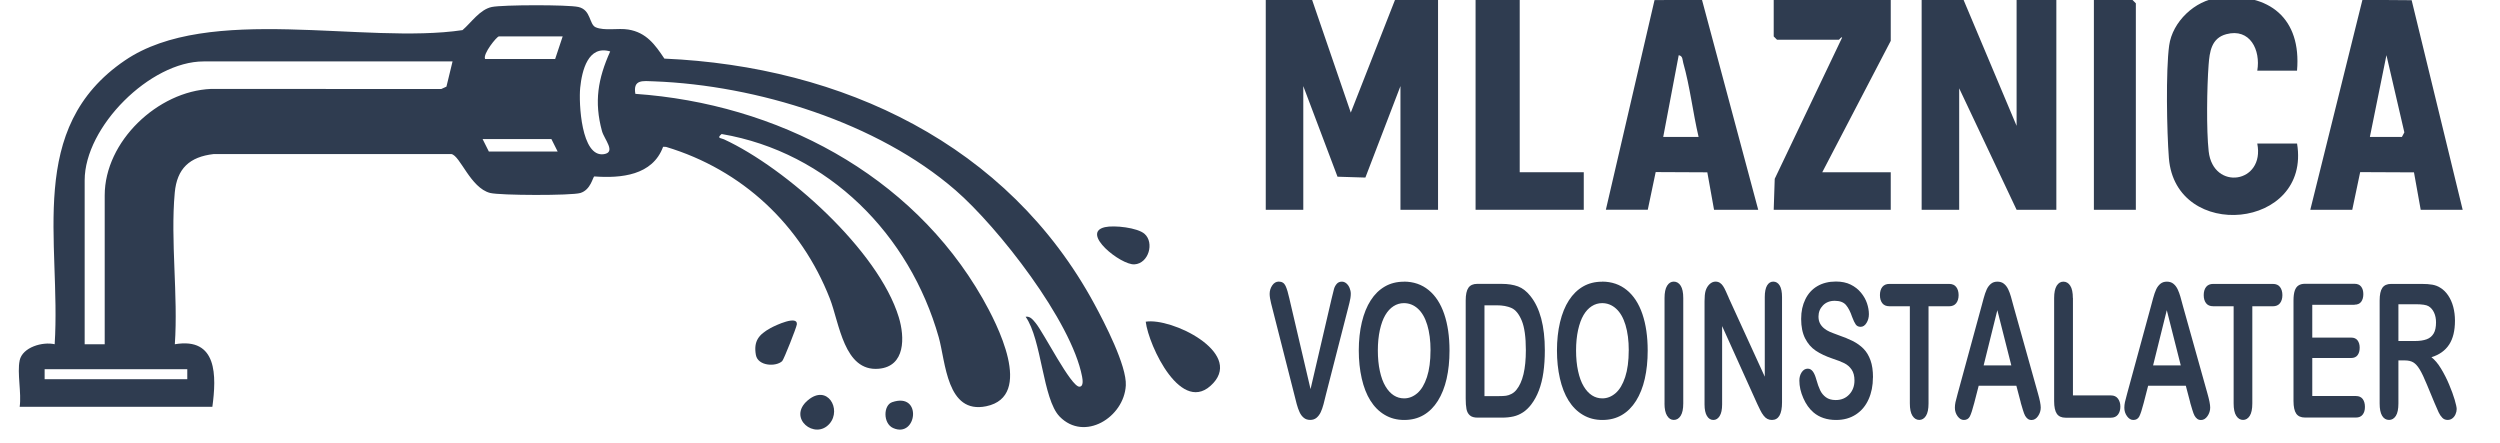 <?xml version="1.0" encoding="UTF-8"?>
<svg id="Layer_1" xmlns="http://www.w3.org/2000/svg" version="1.1" viewBox="0 0 610.05 108.13">
  <!-- Generator: Adobe Illustrator 29.5.1, SVG Export Plug-In . SVG Version: 2.1.0 Build 141)  -->
  <defs>
    <style>
      .st0 {
        fill: #2f3c50;
      }
    </style>
  </defs>
  <g>
    <polygon class="st0" points="320.19 0 329.62 27.48 340.4 0 350.91 0 350.91 51.19 341.74 51.19 341.74 21.01 333.18 43.33 326.38 43.12 318.03 21.01 318.03 51.19 308.87 51.19 308.87 0 320.19 0"/>
    <polygon class="st0" points="479.16 0 492.09 30.71 492.09 0 501.79 0 501.79 51.19 492.09 51.19 478.08 21.55 478.08 51.19 468.92 51.19 468.92 0 479.16 0"/>
    <path class="st0" d="M391.86,51.19L403.74.02l11.58-.06,13.72,51.23h-10.78l-1.64-9.14-12.6-.06-1.93,9.19h-10.24.01ZM414.49,33.41c-1.37-5.82-2.12-12.37-3.75-18.08-.21-.73-.06-1.67-1.1-1.86l-3.78,19.94h8.63Z"/>
    <path class="st0" d="M563.76,51.19L576.48-.04l12.01.09,12.45,51.14h-10.24l-1.64-9.13-13.13-.06-1.93,9.19h-10.24ZM578.31,33.41h7.81l.59-1.11-4.37-18.84-4.04,19.94h0Z"/>
    <path class="st0" d="M560.53,35.03c3.45,20.99-29.67,24.06-31.28,3.53-.5-6.44-.77-21.33.07-27.46.79-5.8,6.29-11.01,12.07-11.64,12.38-1.34,20.24,5.03,19.13,17.79h-9.7c.86-5.04-1.77-10.45-7.56-8.91-3.64.97-4.08,4.28-4.32,7.54-.4,5.35-.56,15.85.02,21.04,1.09,9.73,13.77,7.83,11.86-1.89h9.71Z"/>
    <path class="st0" d="M461.38,0v9.97l-16.71,32.06h16.71v9.16h-28.56l.25-7.56,16.45-34.47c-.2-.26-.69.54-.8.54h-15.09l-.81-.81V0h28.56,0Z"/>
    <polygon class="st0" points="370.84 0 370.84 42.03 386.47 42.03 386.47 51.19 360.07 51.19 360.07 0 370.84 0"/>
    <polygon class="st0" points="521.19 51.19 510.95 51.19 510.95 0 520.38 0 521.19 .81 521.19 51.19"/>
  </g>
  <g>
    <path class="st0" d="M4.79,87.97c.7-3.27,5.64-4.64,8.55-3.97,1.6-25.14-7.17-52.72,17.15-69.26,20.45-13.91,58.48-3.83,82.37-7.39,2.15-1.84,4.23-5.05,7.17-5.65,2.64-.54,18.55-.58,21.1,0,3.13.7,2.6,4.26,4.24,4.96,2.15.92,5.48.14,7.96.55,4.39.72,6.52,3.68,8.79,7.09,43.44,1.9,83.83,20.88,104.95,59.92,2.43,4.49,7.91,15.04,7.65,19.84-.43,7.8-10.12,13.78-16.15,7.59-4.15-4.26-4.34-18.78-8.3-24.36,1.12-.19,1.81.77,2.44,1.52,1.92,2.29,8.64,15.61,10.69,15.55,1.05-.03.79-1.69.65-2.46-2.57-13.51-20.47-36.45-30.87-45.47-19.09-16.57-48.52-25.63-73.56-26.58-2.74-.1-5.2-.54-4.58,3.05,34.43,2.41,67.33,19.5,84.73,49.92,3.47,6.07,12.7,23.86.89,26.31-9.67,2-9.89-10.8-11.59-16.83-7.09-25.05-26.89-45.15-52.98-49.6-1.3,1.1-.19.94.56,1.29,15.15,6.99,37.7,27.1,42.67,43.42,1.48,4.85,1.65,12-4.9,12.57-8.48.74-9.58-11.13-11.92-17.12-7.03-18-21.4-31.44-39.98-37.02l-.71-.03c-2.56,7-10.27,7.72-16.79,7.24-.36.1-.83,3.26-3.4,4.04-2.2.66-19.63.61-22.03-.01-4.8-1.25-7.28-9.08-9.44-9.49h-58.01c-5.88.68-8.96,3.52-9.5,9.44-1.07,11.74.85,25.06.02,36.97,10.44-1.77,10.17,7.79,9.16,15.26H4.8c.48-3.28-.65-8.27,0-11.3h-.01ZM137.3,8.89h-15.57c-.5,0-3.97,4.29-3.36,5.5h17.1l1.83-5.5ZM148.9,12.55c-5.39-1.61-6.9,4.69-7.32,8.86-.37,3.65.23,17.06,5.78,16.21,3.05-.47.07-3.64-.47-5.65-1.94-7.14-.98-12.78,2.01-19.42h0ZM110.43,14.99h-60.76c-12.99,0-29.01,15.93-29.01,29.01v40h4.89v-36.33c0-13.17,12.96-25.42,25.93-25.97l56.2.02,1.26-.58,1.49-6.14h0ZM136.08,36.98l-1.53-3.05h-16.79l1.53,3.05h16.79ZM45.7,90.1H10.89v2.44h34.81v-2.44Z"/>
    <path class="st0" d="M279.58,78.5c6.3-1.02,23.47,7.35,16.5,14.97-7.67,8.39-15.8-9.14-16.5-14.97Z"/>
    <path class="st0" d="M269.63,55.43c2.25-.51,7.96.11,9.68,1.65,2.4,2.15,1,7.21-2.48,7.43-3.3.21-13.28-7.69-7.2-9.08h0Z"/>
    <path class="st0" d="M190.88,88.11c-1.53,1.45-5.94,1.24-6.43-1.5-.6-3.42.74-4.98,3.57-6.55,1.3-.72,6.65-3.18,6.43-.92-.07.74-3.18,8.59-3.57,8.96h0Z"/>
    <path class="st0" d="M202.45,103.36c-3.53,4.14-10.43-1.34-5.35-5.66,4.8-4.09,8.32,2.18,5.35,5.66Z"/>
    <path class="st0" d="M217.7,98.14c7.46-2.55,6.05,8.94.22,6.3-2.45-1.11-2.4-5.55-.22-6.3Z"/>
  </g>
  <g>
    <path class="st0" d="M314.68,73.06l5.12,21.89,5.13-22.04c.27-1.16.47-1.96.6-2.42.13-.45.35-.86.66-1.22.31-.36.73-.54,1.26-.54.39,0,.75.14,1.09.42.33.28.6.66.79,1.12.19.47.29.94.29,1.41,0,.33-.03.68-.09,1.06s-.14.75-.23,1.11-.18.74-.28,1.12l-5.47,21.33c-.2.82-.39,1.59-.58,2.33-.2.74-.42,1.38-.68,1.94s-.6,1.01-1.02,1.37c-.43.36-.95.53-1.56.53s-1.14-.17-1.56-.52c-.43-.35-.77-.81-1.03-1.38s-.49-1.22-.69-1.95-.39-1.5-.59-2.32l-5.38-21.15c-.09-.39-.19-.76-.29-1.14-.1-.37-.18-.77-.25-1.2-.07-.43-.1-.79-.1-1.09,0-.76.21-1.45.63-2.07s.95-.93,1.59-.93c.78,0,1.33.34,1.66,1.04s.65,1.79.99,3.31h-.01Z"/>
    <path class="st0" d="M342.58,68.72c2.34,0,4.35.69,6.03,2.06s2.95,3.33,3.81,5.86,1.29,5.5,1.29,8.92c0,2.52-.24,4.82-.71,6.88s-1.18,3.85-2.13,5.37c-.95,1.51-2.11,2.67-3.48,3.47s-2.95,1.2-4.73,1.2-3.35-.41-4.75-1.24c-1.4-.82-2.56-1.99-3.5-3.48-.94-1.5-1.64-3.3-2.12-5.41-.48-2.11-.72-4.39-.72-6.83s.25-4.81.75-6.9,1.22-3.87,2.17-5.34c.94-1.47,2.1-2.59,3.45-3.37s2.9-1.17,4.62-1.17l.02-.02ZM349.08,85.5c0-2.39-.27-4.46-.8-6.21s-1.3-3.08-2.29-3.97c-.99-.9-2.13-1.35-3.41-1.35-.91,0-1.76.25-2.54.75s-1.44,1.22-2,2.17-1,2.16-1.33,3.64c-.32,1.48-.49,3.14-.49,4.98s.16,3.53.49,5.03c.32,1.5.78,2.74,1.37,3.73s1.27,1.72,2.03,2.21,1.61.73,2.52.73c1.17,0,2.25-.42,3.23-1.27.98-.85,1.76-2.15,2.34-3.92.58-1.77.87-3.94.87-6.52h.01Z"/>
    <path class="st0" d="M360.47,69.27h5.96c1.55,0,2.88.21,3.99.62,1.11.42,2.12,1.2,3.02,2.34,2.35,2.91,3.53,7.33,3.53,13.27,0,1.96-.12,3.75-.35,5.37s-.6,3.08-1.09,4.38-1.12,2.46-1.9,3.48c-.61.79-1.27,1.42-1.99,1.89s-1.49.81-2.32,1c-.83.19-1.76.29-2.8.29h-5.96c-.83,0-1.46-.18-1.88-.55-.42-.36-.7-.88-.83-1.54-.13-.66-.19-1.52-.19-2.57v-23.93c0-1.42.22-2.46.66-3.09.44-.64,1.16-.96,2.14-.96h0ZM362.24,74.51v22.15h3.47c.76,0,1.36-.03,1.79-.09.43-.06.88-.21,1.34-.45.46-.24.86-.57,1.2-1,1.53-1.87,2.3-5.09,2.3-9.66,0-3.22-.34-5.63-1.01-7.24-.67-1.6-1.5-2.62-2.49-3.06s-2.18-.66-3.58-.66h-3.02Z"/>
    <path class="st0" d="M390.94,68.72c2.34,0,4.35.69,6.03,2.06s2.95,3.33,3.81,5.86,1.29,5.5,1.29,8.92c0,2.52-.24,4.82-.71,6.88s-1.18,3.85-2.13,5.37c-.95,1.51-2.11,2.67-3.48,3.47s-2.95,1.2-4.73,1.2-3.35-.41-4.75-1.24c-1.4-.82-2.56-1.99-3.5-3.48-.94-1.5-1.64-3.3-2.12-5.41-.48-2.11-.72-4.39-.72-6.83s.25-4.81.75-6.9,1.22-3.87,2.17-5.34,2.1-2.59,3.45-3.37,2.9-1.17,4.62-1.17l.02-.02ZM397.45,85.5c0-2.39-.27-4.46-.8-6.21s-1.3-3.08-2.29-3.97c-.99-.9-2.13-1.35-3.41-1.35-.92,0-1.76.25-2.54.75s-1.44,1.22-2,2.17-1,2.16-1.33,3.64c-.32,1.48-.49,3.14-.49,4.98s.16,3.53.49,5.03c.32,1.5.78,2.74,1.37,3.73s1.27,1.72,2.03,2.21,1.61.73,2.52.73c1.17,0,2.25-.42,3.23-1.27s1.76-2.15,2.34-3.92c.58-1.77.87-3.94.87-6.52h.01Z"/>
    <path class="st0" d="M406.18,98.44v-25.71c0-1.34.21-2.34.63-3.01s.96-1,1.63-1,1.25.33,1.67.99c.43.66.64,1.67.64,3.02v25.71c0,1.35-.21,2.36-.64,3.03-.43.67-.98,1-1.67,1s-1.2-.34-1.63-1.01c-.43-.68-.64-1.68-.64-3.02h.01Z"/>
    <path class="st0" d="M421.84,72.68l8.8,19.24v-19.41c0-1.26.19-2.21.56-2.84s.88-.95,1.52-.95,1.18.32,1.56.95.57,1.58.57,2.84v25.67c0,2.86-.82,4.3-2.47,4.3-.41,0-.78-.09-1.11-.26s-.64-.44-.92-.81c-.29-.37-.56-.81-.8-1.3-.25-.5-.49-1.01-.74-1.53l-8.58-19.01v19.12c0,1.25-.2,2.19-.6,2.83-.4.64-.91.96-1.54.96s-1.17-.32-1.56-.97-.59-1.58-.59-2.82v-25.18c0-1.07.08-1.91.25-2.52.2-.67.52-1.21.97-1.64.45-.42.94-.63,1.46-.63.41,0,.76.1,1.06.29.29.19.55.45.77.78s.45.75.68,1.27.47,1.06.72,1.62h0Z"/>
    <path class="st0" d="M457.03,92.12c0,1.97-.35,3.75-1.06,5.32-.7,1.57-1.73,2.81-3.09,3.7s-2.96,1.34-4.82,1.34c-2.23,0-4.07-.61-5.52-1.83-1.03-.88-1.86-2.04-2.5-3.51-.64-1.46-.96-2.88-.96-4.26,0-.8.19-1.49.58-2.06.39-.57.88-.86,1.47-.86.48,0,.89.22,1.23.67s.62,1.11.86,1.98c.29,1.04.6,1.91.93,2.61.33.7.8,1.27,1.41,1.72.61.45,1.4.68,2.39.68,1.36,0,2.46-.46,3.31-1.37s1.27-2.05,1.27-3.42c0-1.08-.23-1.96-.69-2.64-.46-.67-1.05-1.19-1.77-1.55s-1.69-.74-2.91-1.14c-1.62-.55-2.98-1.19-4.08-1.93-1.09-.73-1.96-1.74-2.6-3.01-.64-1.27-.96-2.85-.96-4.73s.34-3.39,1.02-4.79,1.66-2.47,2.94-3.22,2.79-1.12,4.53-1.12c1.39,0,2.59.25,3.6.75s1.85,1.16,2.52,1.98c.67.82,1.16,1.69,1.46,2.59s.46,1.79.46,2.65c0,.79-.19,1.5-.58,2.13-.38.63-.87.95-1.44.95-.52,0-.92-.19-1.19-.57s-.57-1-.89-1.86c-.41-1.23-.9-2.19-1.48-2.88-.58-.69-1.5-1.04-2.77-1.04-1.18,0-2.13.38-2.86,1.12-.72.75-1.09,1.65-1.09,2.71,0,.65.12,1.22.37,1.69s.59.88,1.02,1.22.87.61,1.31.8,1.17.48,2.19.85c1.27.43,2.43.91,3.46,1.42,1.03.52,1.91,1.15,2.64,1.89s1.29,1.68,1.7,2.82c.41,1.13.61,2.53.61,4.17l-.02.03Z"/>
    <path class="st0" d="M475.59,74.73h-4.99v23.71c0,1.37-.21,2.38-.63,3.04s-.97.99-1.63.99-1.23-.33-1.66-1-.64-1.68-.64-3.03v-23.71h-4.99c-.78,0-1.36-.25-1.74-.75s-.57-1.15-.57-1.97.2-1.51.59-2c.4-.49.97-.73,1.72-.73h14.55c.79,0,1.38.25,1.76.76.38.5.58,1.17.58,1.98s-.2,1.47-.59,1.97-.98.75-1.76.75h0Z"/>
    <path class="st0" d="M493.11,98.22l-1.08-4.1h-9.19l-1.08,4.19c-.42,1.63-.78,2.73-1.08,3.31s-.79.86-1.46.86c-.58,0-1.08-.3-1.53-.91-.44-.61-.66-1.3-.66-2.07,0-.45.05-.91.15-1.38.1-.47.27-1.13.51-1.98l5.78-21.2c.16-.61.36-1.34.59-2.19.23-.85.48-1.56.74-2.13s.61-1.02,1.03-1.37c.43-.35.95-.52,1.58-.52s1.17.17,1.6.52c.43.35.77.8,1.03,1.35s.48,1.14.66,1.77c.18.63.41,1.47.69,2.53l5.9,21.06c.46,1.6.69,2.77.69,3.5s-.22,1.45-.66,2.08-.96.95-1.58.95c-.36,0-.67-.09-.92-.28s-.47-.44-.65-.76-.36-.81-.56-1.47-.37-1.24-.52-1.75h.02ZM484.05,89.16h6.75l-3.41-13.47-3.34,13.47Z"/>
    <path class="st0" d="M505.84,72.73v23.76h9.28c.74,0,1.31.26,1.7.78s.59,1.17.59,1.96-.2,1.45-.59,1.95-.96.75-1.71.75h-11.05c-1,0-1.71-.32-2.15-.96-.44-.64-.66-1.67-.66-3.09v-25.14c0-1.34.21-2.34.62-3.01.42-.67.96-1,1.64-1s1.25.33,1.67.99c.43.66.64,1.67.64,3.02h.02Z"/>
    <path class="st0" d="M534.46,98.22l-1.08-4.1h-9.19l-1.08,4.19c-.42,1.63-.78,2.73-1.08,3.31s-.79.86-1.46.86c-.58,0-1.08-.3-1.53-.91-.44-.61-.66-1.3-.66-2.07,0-.45.05-.91.15-1.38.1-.47.27-1.13.51-1.98l5.78-21.2c.16-.61.36-1.34.59-2.19.23-.85.48-1.56.74-2.13s.61-1.02,1.03-1.37c.43-.35.95-.52,1.58-.52s1.17.17,1.6.52c.43.35.77.8,1.03,1.35s.48,1.14.66,1.77c.18.63.41,1.47.69,2.53l5.9,21.06c.46,1.6.69,2.77.69,3.5s-.22,1.45-.66,2.08-.96.95-1.58.95c-.36,0-.67-.09-.92-.28s-.47-.44-.65-.76-.36-.81-.56-1.47-.37-1.24-.52-1.75h.02ZM525.4,89.16h6.75l-3.41-13.47-3.34,13.47Z"/>
    <path class="st0" d="M554.6,74.73h-4.99v23.71c0,1.37-.21,2.38-.63,3.04s-.97.99-1.63.99-1.23-.33-1.66-1-.64-1.68-.64-3.03v-23.71h-4.99c-.78,0-1.36-.25-1.74-.75s-.57-1.15-.57-1.97.2-1.51.59-2c.4-.49.97-.73,1.72-.73h14.55c.79,0,1.38.25,1.76.76.38.5.58,1.17.58,1.98s-.2,1.47-.59,1.97-.98.75-1.76.75h0Z"/>
    <path class="st0" d="M574.55,74.37h-10.31v8.01h9.49c.7,0,1.22.23,1.56.68.34.45.52,1.05.52,1.79s-.17,1.35-.51,1.81-.86.7-1.57.7h-9.49v9.28h10.67c.72,0,1.26.24,1.63.72.36.48.55,1.12.55,1.93s-.18,1.4-.55,1.88-.91.72-1.63.72h-12.44c-1,0-1.71-.32-2.15-.96-.44-.64-.66-1.67-.66-3.09v-24.54c0-.95.1-1.73.29-2.33.2-.6.5-1.04.92-1.31.42-.28.95-.41,1.59-.41h12.08c.73,0,1.27.23,1.63.7s.53,1.08.53,1.84-.18,1.39-.53,1.86c-.35.47-.9.7-1.63.7v.02Z"/>
    <path class="st0" d="M586.86,87.95h-1.6v10.49c0,1.38-.21,2.4-.63,3.05s-.97.98-1.65.98c-.73,0-1.29-.34-1.7-1.02s-.6-1.68-.6-3.01v-25.11c0-1.42.22-2.46.66-3.09.44-.64,1.16-.96,2.14-.96h7.44c1.03,0,1.91.06,2.63.19s1.39.38,1.97.77c.71.43,1.34,1.05,1.88,1.85.54.8.96,1.73,1.24,2.79.28,1.06.42,2.19.42,3.37,0,2.43-.47,4.38-1.42,5.83-.95,1.46-2.39,2.49-4.32,3.09.81.62,1.59,1.54,2.33,2.76s1.4,2.51,1.98,3.89c.58,1.37,1.03,2.61,1.36,3.72.32,1.11.49,1.87.49,2.28s-.1.86-.29,1.28-.45.76-.78,1c-.33.25-.71.37-1.14.37-.51,0-.95-.17-1.29-.52s-.65-.79-.9-1.32c-.25-.54-.59-1.32-1.03-2.36l-1.83-4.41c-.66-1.62-1.25-2.85-1.76-3.7-.52-.85-1.04-1.42-1.58-1.74-.54-.31-1.21-.47-2.02-.47h0ZM589.48,74.24h-4.22v8.97h4.1c1.1,0,2.02-.14,2.77-.41s1.32-.74,1.72-1.4.59-1.57.59-2.73c0-.91-.16-1.7-.48-2.39s-.76-1.21-1.33-1.55c-.53-.33-1.59-.49-3.16-.49h0Z"/>
  </g>
</svg>